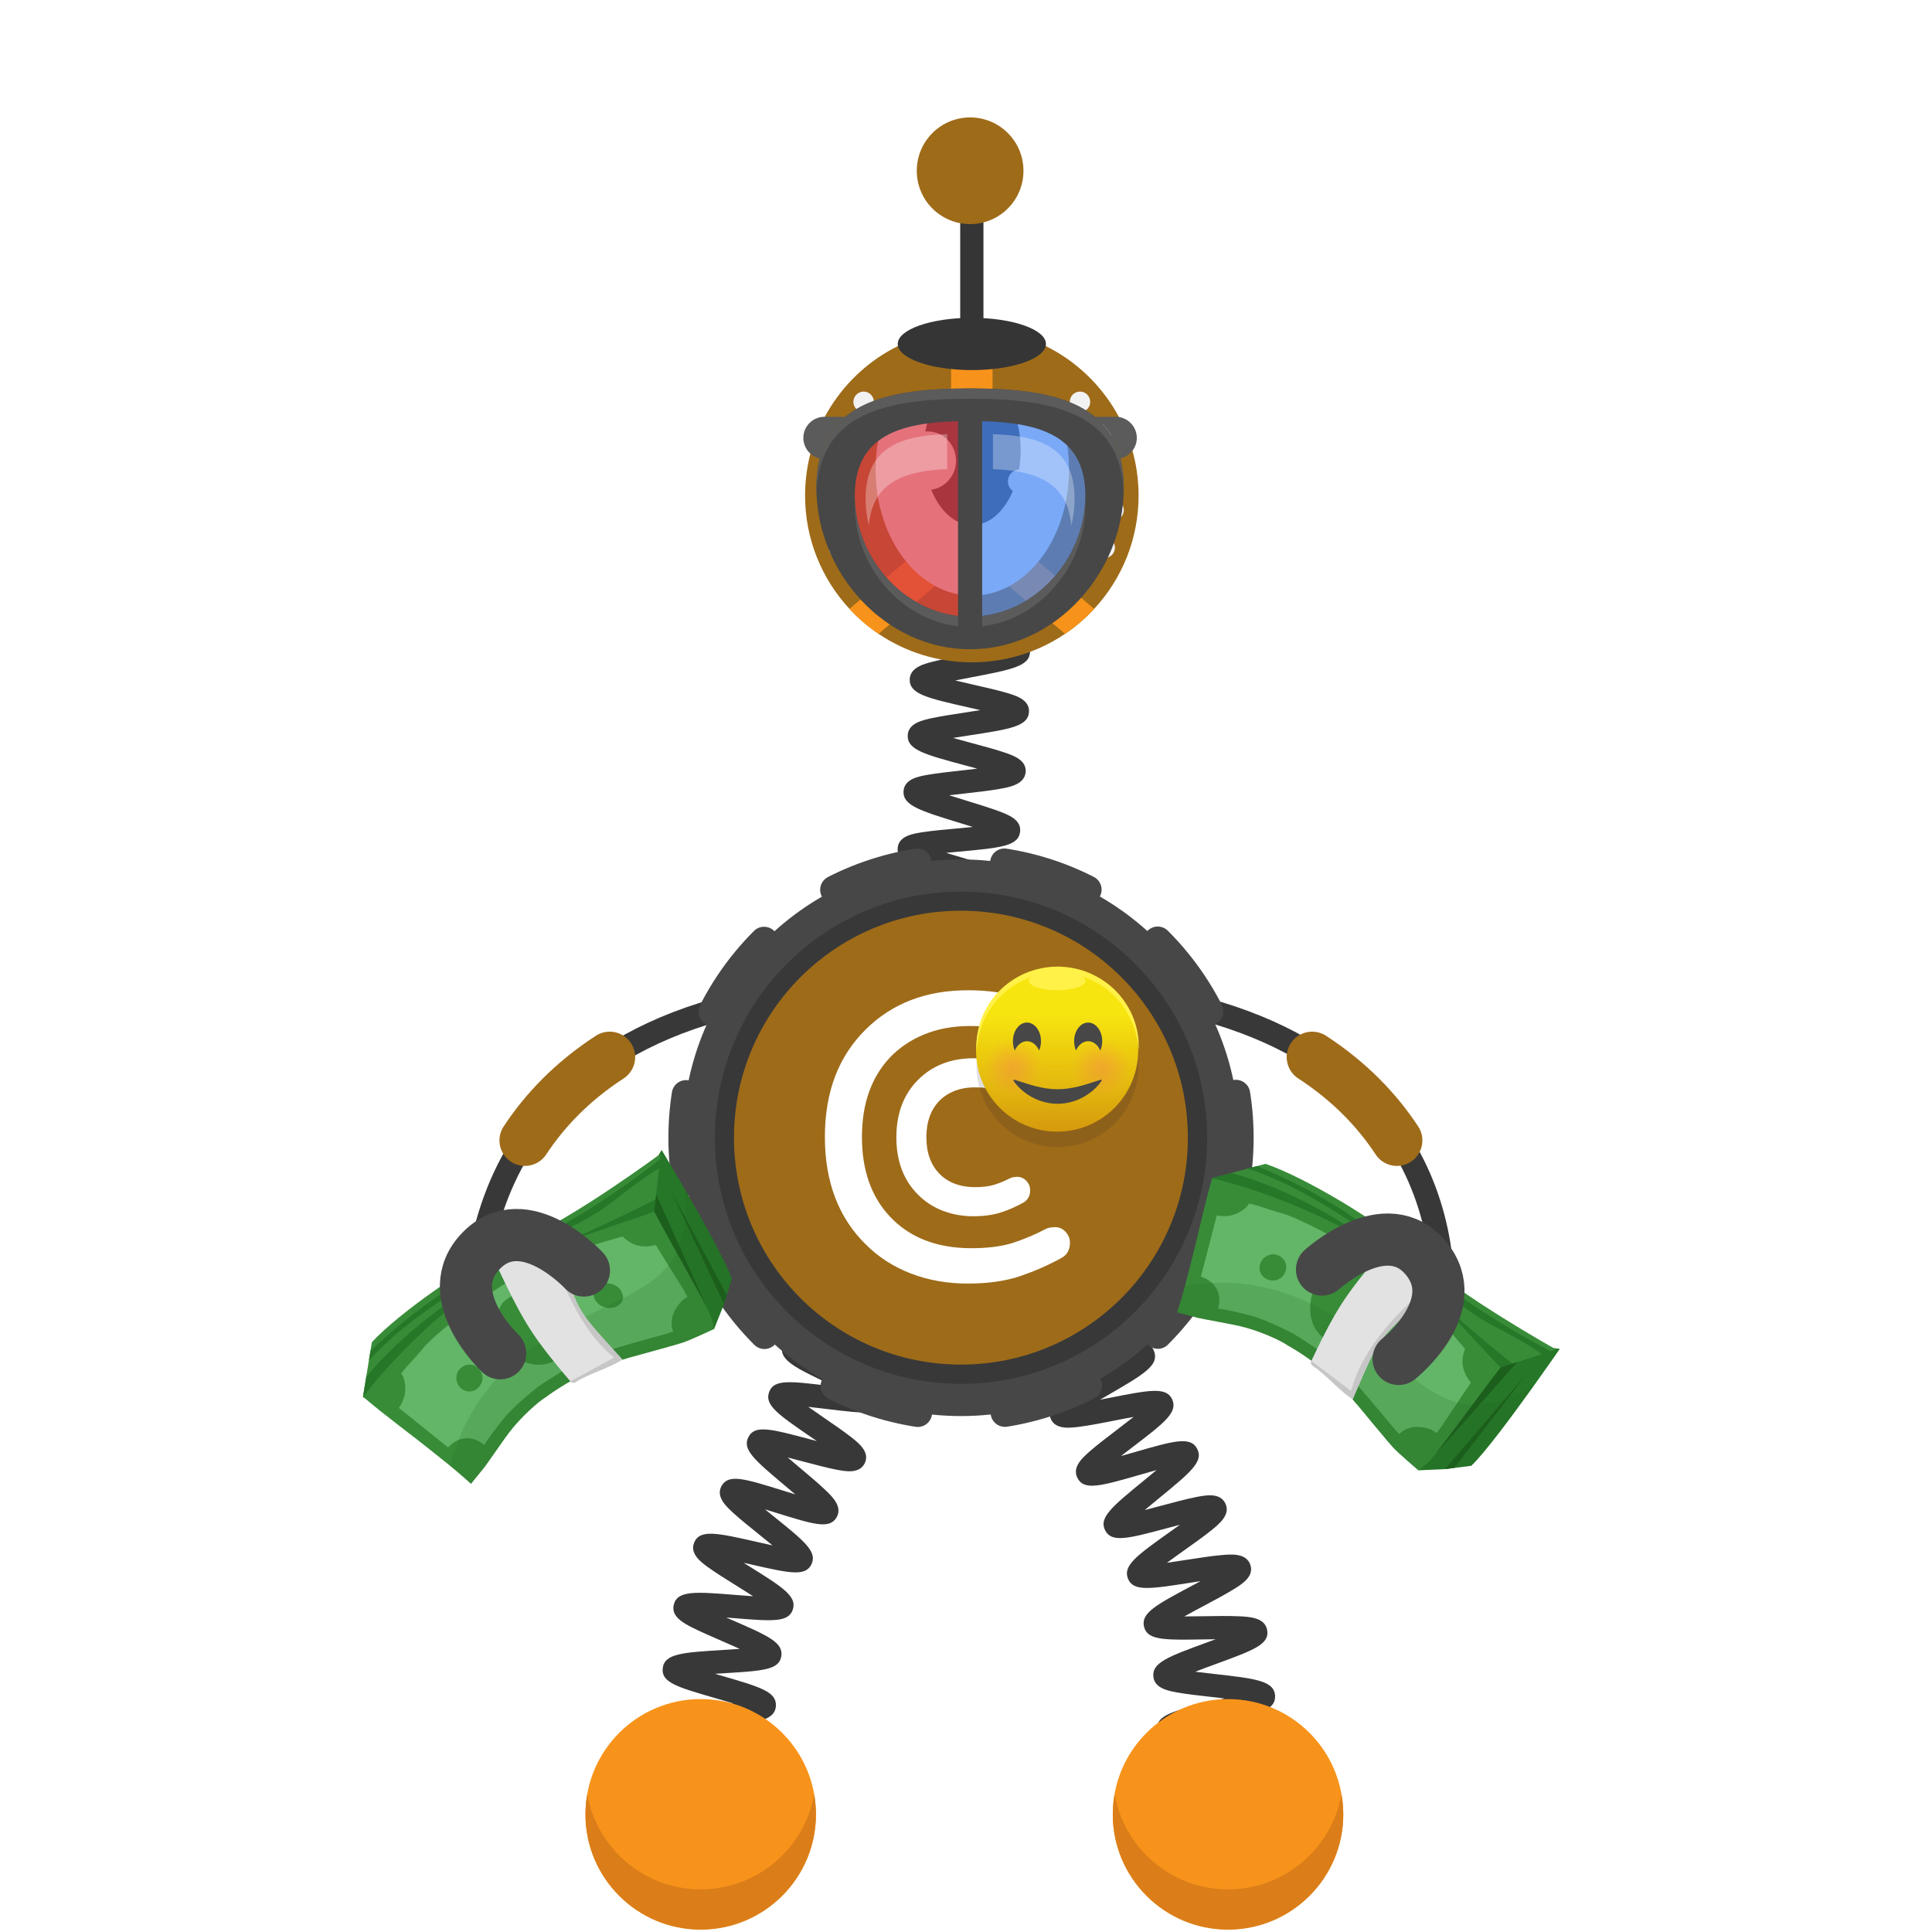 <svg width="1000" height="1000" viewBox="0 0 1000 1000" fill="none" xmlns="http://www.w3.org/2000/svg">
<rect width="1000" height="1000" fill="white"/>



<!-- next -->
<path d="M746.151 679.26C746.151 679.26 766.501 529.02 564.711 512.49" stroke="#383838" stroke-width="12.035" stroke-miterlimit="10"/>
<path d="M723.042 590.29C712.912 574.92 698.762 559.89 679.172 547.17" stroke="#9E6B19" stroke-width="26.366" stroke-miterlimit="10" stroke-linecap="round"/>
<path fill-rule="evenodd" clip-rule="evenodd" d="M729.023 660.51C724.453 654.59 715.853 653.44 709.913 657.94L693.743 670.78C687.833 675.35 686.673 683.95 691.173 689.89C695.743 695.81 704.343 696.97 710.283 692.46L726.453 679.62C732.433 675.03 733.593 666.42 729.023 660.51Z" fill="#383838"/>
<path d="M246.741 686.94C246.741 686.94 228.241 529.01 430.041 512.49" stroke="#383838" stroke-width="12.035" stroke-miterlimit="10"/>
<path d="M271.703 590.29C281.833 574.92 295.983 559.89 315.573 547.17" stroke="#9E6B19" stroke-width="26.366" stroke-miterlimit="10" stroke-linecap="round"/>
<path fill-rule="evenodd" clip-rule="evenodd" d="M257.377 657.291C262.417 651.771 271.087 651.331 276.637 656.321L291.687 670.461C297.197 675.501 297.647 684.171 292.657 689.721C287.617 695.241 278.947 695.681 273.397 690.691L258.357 676.551C252.767 671.471 252.327 662.801 257.377 657.291Z" fill="#383838"/>
<path d="M607.968 927.36C608.388 927.11 609.628 925.96 609.788 923.92L597.788 922.98C598.368 915.55 607.298 914.21 628.868 910.99C630.698 910.72 632.748 910.41 634.848 910.08C632.298 909.5 629.769 908.96 627.549 908.48C607.239 904.09 598.828 902.27 598.728 895.1C598.628 887.59 607.428 885.47 628.678 880.35C630.248 879.97 631.988 879.55 633.768 879.11C631.368 878.82 629.018 878.56 626.938 878.32C620.538 877.6 614.498 876.93 609.728 876.09C604.928 875.25 597.668 873.97 596.988 867.93C596.128 860.58 604.588 857.49 625.018 850.01C626.318 849.53 627.748 849.01 629.218 848.47C627.178 848.49 625.188 848.52 623.408 848.55C602.578 848.89 593.958 849.03 592.178 842.1C590.358 834.93 598.278 830.72 617.398 820.55C618.648 819.88 620.018 819.16 621.428 818.4C619.448 818.7 617.528 819 615.788 819.27C595.168 822.48 586.628 823.81 583.878 817.22C581.058 810.32 588.348 805.14 605.958 792.62C607.418 791.58 609.058 790.42 610.718 789.22C608.498 789.8 606.328 790.38 604.398 790.89C583.908 796.37 575.438 798.64 572.058 792.18C568.598 785.55 575.488 779.91 592.118 766.28C594.088 764.67 596.378 762.79 598.628 760.9C595.768 761.69 592.878 762.52 590.398 763.24C569.658 769.22 561.078 771.7 557.668 764.97C554.758 759.31 560.528 754.28 564.358 750.96C568.128 747.67 573.338 743.71 578.368 739.87C580.888 737.95 583.918 735.63 586.748 733.4C583.328 734.01 579.758 734.71 576.768 735.3C570.458 736.54 563.938 737.82 558.868 738.47C553.758 739.13 546.038 740.12 543.738 734.06C541.448 728.06 547.778 723.83 551.978 721.02C556.068 718.29 561.668 715.04 567.078 711.91C570.108 710.15 573.808 708.01 577.178 705.96C573.598 706.05 569.798 706.22 566.648 706.36C545.218 707.31 535.438 707.74 533.828 700.11C532.488 693.86 539.378 690.68 543.928 688.58C548.358 686.54 554.078 684.33 560.138 681.99C563.398 680.73 567.379 679.19 571.029 677.69C567.619 677.27 564.009 676.88 561.009 676.56C539.569 674.27 529.788 673.22 529.288 665.44C528.868 657.99 537.328 656 557.748 651.19C565.728 649.31 577.798 646.47 580.158 644.81C579.768 645.09 578.648 646.32 578.648 648.33H590.688C590.688 655.8 581.859 657.88 560.509 662.91C559.169 663.23 557.698 663.57 556.188 663.93C558.328 664.17 560.418 664.39 562.288 664.6C568.678 665.28 574.718 665.93 579.488 666.74C584.278 667.55 591.508 668.79 592.268 674.78C593.218 682.11 584.808 685.36 564.468 693.21C563.388 693.63 562.218 694.08 561.018 694.55C562.808 694.48 564.538 694.4 566.108 694.33C586.928 693.41 595.549 693.03 597.529 699.93C599.619 706.95 591.858 711.45 573.108 722.32C571.958 722.99 570.708 723.71 569.408 724.47C571.178 724.13 572.898 723.79 574.448 723.49C595.128 719.43 603.688 717.75 606.718 724.3C609.758 731.06 602.708 736.45 585.658 749.45C583.988 750.72 582.098 752.17 580.188 753.65C582.598 752.98 584.978 752.29 587.058 751.69C607.638 745.76 616.158 743.3 619.628 749.86C623.128 756.45 616.278 762.06 599.738 775.61C597.558 777.39 594.988 779.5 592.518 781.59C595.558 780.82 598.658 779.99 601.288 779.29C607.488 777.63 613.888 775.92 618.888 774.92C623.918 773.92 631.519 772.4 634.259 778.22C637.029 783.93 631.108 788.74 627.188 791.93C623.348 795.05 618.058 798.81 612.938 802.45C610.258 804.36 607.009 806.67 604.009 808.89C607.409 808.42 610.978 807.86 613.948 807.4C620.358 806.4 626.978 805.37 632.128 804.92C637.308 804.46 645.138 803.77 647.188 809.99C649.208 816.04 642.738 820.02 638.458 822.66C634.278 825.24 628.568 828.27 623.058 831.21C620.028 832.82 616.348 834.78 612.968 836.66C616.448 836.65 620.148 836.6 623.218 836.55C629.718 836.44 636.448 836.34 641.628 836.6C646.838 836.86 654.708 837.26 655.888 843.7C657.238 851.07 649.018 854.08 629.158 861.35C626.008 862.5 622.198 863.9 618.648 865.28C621.938 865.7 625.388 866.09 628.268 866.41C649.698 868.81 659.478 869.91 659.978 877.66C660.388 885.13 651.928 887.16 631.488 892.09C628.308 892.86 624.468 893.78 620.868 894.72C624.028 895.45 627.308 896.16 630.078 896.76C651.098 901.3 660.698 903.37 660.398 911.13C660.198 918.52 651.538 919.81 630.638 922.93C622.598 924.1 610.438 925.92 607.968 927.36Z" fill="#383838"/>
<path d="M505.141 627.51C502.631 621.58 508.871 616.81 513.001 613.65C517.151 610.48 522.771 606.73 528.211 603.11C530.161 601.81 532.411 600.31 534.651 598.79C531.501 599.33 528.291 599.93 525.561 600.44C519.441 601.58 513.121 602.76 508.271 603.35C503.341 603.96 495.881 604.87 493.601 599.07C490.821 591.93 498.581 587.01 517.321 575.14C519.341 573.86 521.681 572.38 523.991 570.88C520.671 571.35 517.271 571.87 514.391 572.32C507.991 573.31 501.941 574.25 497.101 574.7C492.161 575.16 484.681 575.85 482.621 569.94C480.461 563.87 487.051 559.45 491.411 556.53C495.801 553.59 501.701 550.17 507.401 546.87C509.551 545.63 512.051 544.18 514.501 542.72C510.961 543.02 507.301 543.39 504.211 543.7C497.801 544.35 491.741 544.96 486.921 545.15C481.971 545.35 474.491 545.64 472.781 539.6C470.601 532.08 479.631 527.71 499.411 518.13C501.801 516.97 504.621 515.61 507.361 514.24C503.491 514.16 499.371 514.16 495.971 514.15C489.541 514.14 483.471 514.14 478.681 513.84C473.721 513.53 466.241 513.07 465.231 506.82C463.921 499.05 473.401 495.95 494.181 489.15C496.961 488.24 500.291 487.15 503.451 486.06C499.711 485.37 495.701 484.72 492.391 484.17C486.161 483.15 479.731 482.09 474.891 480.98C469.921 479.84 462.411 478.11 462.501 471.63C462.501 465.24 470.041 463.56 475.021 462.46C479.901 461.38 486.371 460.36 492.641 459.39C495.601 458.93 499.121 458.38 502.491 457.8C499.511 456.88 496.451 455.98 493.851 455.22C487.591 453.38 481.121 451.48 476.231 449.7C471.341 447.91 463.961 445.21 464.641 438.79C465.261 432.63 472.641 431.5 477.531 430.74C482.321 430 488.411 429.45 494.851 428.86C497.461 428.62 500.491 428.34 503.501 428.03C501.291 427.34 499.111 426.67 497.191 426.08C475.841 419.53 467.011 416.82 467.691 409.23C468.311 403.1 475.561 401.85 480.351 401.01C485.081 400.19 491.091 399.52 497.451 398.81C499.981 398.53 502.901 398.2 505.811 397.85C503.701 397.27 501.621 396.71 499.781 396.22C478.331 390.46 469.451 388.07 469.841 380.49C470.191 374.33 477.451 372.77 482.251 371.73C486.991 370.71 493.021 369.79 499.411 368.81C501.831 368.44 504.611 368.02 507.401 367.56C505.261 367.06 503.151 366.58 501.281 366.16C479.691 361.26 470.761 359.23 470.861 351.68C471.031 345.48 478.231 343.64 482.991 342.42C487.721 341.21 494.021 340.01 500.111 338.84C508.181 337.3 520.371 334.97 522.801 333.42C522.361 333.7 521.111 334.98 521.111 337.13H533.151C533.151 344.78 524.141 346.5 502.371 350.66C499.971 351.12 497.191 351.65 494.431 352.21C497.711 353 501.091 353.77 503.951 354.42C510.261 355.85 516.221 357.21 520.881 358.57C525.621 359.96 532.791 362.05 532.611 368.25C532.311 375.96 523.211 377.35 501.231 380.71C498.831 381.08 496.041 381.5 493.281 381.95C496.591 382.89 500.021 383.81 502.911 384.59C509.141 386.26 515.021 387.84 519.601 389.38C524.271 390.95 531.341 393.32 530.891 399.52C530.391 406.02 522.561 407.42 517.391 408.34C512.161 409.28 505.361 410.04 498.791 410.77C496.521 411.02 493.911 411.31 491.291 411.63C494.531 412.68 497.881 413.71 500.721 414.58C506.851 416.46 512.641 418.24 517.131 419.92C521.721 421.64 528.651 424.24 528.021 430.37C527.231 437.99 518.071 438.82 495.941 440.85C494.031 441.02 491.881 441.22 489.681 441.44C492.311 442.24 494.941 443.01 497.231 443.68C503.201 445.43 509.361 447.24 513.971 448.91C518.611 450.59 525.611 453.12 525.181 459.23C524.691 466.57 515.851 467.95 494.491 471.29C493.471 471.45 492.371 471.62 491.241 471.8C492.321 471.98 493.351 472.15 494.331 472.31C515.641 475.81 524.461 477.25 525.041 484.52C525.541 491.56 518.021 494.02 497.911 500.6C496.471 501.07 494.891 501.59 493.261 502.13C494.201 502.13 495.121 502.13 495.981 502.13C518.201 502.16 527.391 502.17 529.121 509.45C530.771 516.34 523.661 519.78 504.661 528.98C502.621 529.97 500.311 531.09 497.971 532.24C499.741 532.07 501.461 531.9 503.011 531.74C525.121 529.51 534.271 528.58 536.601 535.78C538.531 541.56 532.351 545.66 528.271 548.36C524.251 551.02 519.001 554.07 513.431 557.29C511.311 558.52 508.881 559.93 506.451 561.36C508.591 561.04 510.681 560.72 512.541 560.43C534.451 557.04 543.511 555.63 546.171 562.72C548.351 568.47 542.311 572.84 538.321 575.73C534.381 578.58 529.221 581.85 523.751 585.31C521.601 586.67 519.121 588.24 516.661 589.84C519.011 589.42 521.321 588.99 523.351 588.61C545.031 584.57 554.001 582.9 556.851 589.9C559.201 595.64 553.241 600.17 549.291 603.16C545.401 606.12 540.051 609.68 534.871 613.12C528.051 617.66 517.741 624.53 516.101 626.89C516.401 626.46 517.051 624.79 516.211 622.81L505.141 627.51Z" fill="#383838"/>
<path d="M352.929 930.65C353.469 930.26 354.539 928.8 354.399 926.79L342.389 927.6C341.959 921.25 349.189 918.84 353.979 917.24C358.719 915.66 364.979 914.02 371.019 912.43C373.349 911.82 376.079 911.1 378.759 910.37C375.579 909.72 372.289 909.1 369.509 908.58C349.549 904.82 341.289 903.27 341.289 895.98C341.289 888.31 350.649 886.68 371.149 883.09C373.609 882.66 376.489 882.15 379.319 881.63C376.109 880.64 372.759 879.67 369.939 878.86C350.379 873.19 342.279 870.85 343.019 863.55C343.849 855.89 353.319 855.31 374.069 854.04C376.719 853.88 379.849 853.69 382.889 853.46C379.679 852 376.279 850.52 373.439 849.29C367.709 846.8 362.299 844.45 358.119 842.32C354.029 840.23 347.189 836.73 348.749 830.58C350.589 823.11 360.069 823.87 380.839 825.54C383.529 825.76 386.719 826.01 389.809 826.22C386.839 824.29 383.669 822.31 381.039 820.67C375.949 817.5 370.689 814.22 366.859 811.47C363.109 808.79 356.829 804.29 359.309 798.43C362.169 791.38 371.399 793.47 391.619 798.06C394.089 798.62 396.999 799.28 399.849 799.89C397.379 797.84 394.809 795.77 392.629 794.02C387.919 790.22 383.039 786.3 379.519 783.07C375.889 779.74 370.409 774.72 373.449 769.18C377.029 762.73 385.239 765.29 405.069 771.46C407.069 772.08 409.339 772.79 411.649 773.49C409.839 771.94 408.029 770.43 406.449 769.1C390.559 755.75 383.979 750.22 387.419 743.75C390.749 737.4 398.939 739.58 418.749 744.83C420.009 745.16 421.369 745.53 422.789 745.9C421.779 745.21 420.809 744.54 419.899 743.92C402.689 732.11 395.569 727.23 398.119 720.45C400.549 713.86 408.799 714.86 428.739 717.28C429.809 717.41 430.969 717.55 432.159 717.69C431.539 717.4 430.939 717.11 430.359 716.84C411.849 708.11 403.409 704.13 404.859 696.95C406.279 690.07 414.549 689.73 434.539 688.92C435.879 688.87 437.339 688.81 438.839 688.74C437.949 688.47 437.089 688.21 436.269 687.97C416.009 681.89 407.619 679.38 408.009 672.05C408.419 664.97 416.599 663.54 436.379 660.08C444.069 658.73 455.679 656.7 458.059 655.26C457.479 655.61 456.289 657 456.289 659.04H468.329C468.329 666.71 458.969 668.34 438.459 671.93C435.919 672.38 432.909 672.9 429.989 673.45C433.309 674.51 436.809 675.56 439.729 676.43C445.689 678.22 451.329 679.91 455.709 681.53C460.009 683.12 467.199 685.78 466.369 692.06C465.449 699.69 455.919 700.08 435.019 700.93C432.289 701.04 429.029 701.18 425.899 701.35C429.139 702.95 432.609 704.59 435.489 705.95C440.889 708.5 446.479 711.13 450.589 713.4C454.609 715.62 461.329 719.33 459.599 725.42C457.419 732.88 447.979 731.73 427.289 729.22C424.609 728.89 421.429 728.51 418.349 728.18C421.179 730.19 424.199 732.26 426.709 733.99C431.679 737.4 436.829 740.93 440.569 743.87C444.429 746.9 450.269 751.48 447.659 757.22C444.919 763.06 437.509 761.6 432.599 760.63C427.789 759.68 421.619 758.05 415.659 756.46C413.269 755.83 410.469 755.08 407.699 754.38C409.929 756.3 412.229 758.24 414.189 759.88C418.859 763.8 423.689 767.86 427.189 771.21C430.749 774.62 436.139 779.77 433.089 785.26C429.519 791.68 421.319 789.13 401.489 782.95C399.799 782.42 397.919 781.84 395.979 781.25C397.449 782.45 398.889 783.61 400.179 784.65C416.439 797.74 423.169 803.16 419.979 809.73C416.829 816.12 408.669 814.27 388.959 809.81C387.689 809.52 386.309 809.21 384.869 808.89C385.749 809.44 386.599 809.97 387.399 810.47C405.219 821.59 412.599 826.19 410.359 833.11C408.119 839.82 399.849 839.16 379.879 837.55C378.629 837.45 377.269 837.34 375.869 837.23C376.689 837.59 377.489 837.93 378.239 838.26C397.629 846.68 405.649 850.16 404.379 857.39C403.149 864.33 394.859 864.84 374.809 866.06C373.329 866.15 371.709 866.25 370.029 866.36C371.169 866.69 372.269 867.01 373.289 867.31C393.589 873.19 401.999 875.62 401.609 882.99C401.199 890.07 393.009 891.5 373.229 894.96C371.479 895.27 369.519 895.61 367.509 895.97C368.989 896.25 370.429 896.52 371.739 896.77C392.559 900.69 401.179 902.31 401.469 909.7C401.779 916.83 393.669 918.96 374.079 924.09C366.549 926.05 355.169 929.03 352.929 930.65Z" fill="#383838"/>
<path d="M497.425 732.95C576.985 732.95 641.475 668.46 641.475 588.9C641.475 509.34 576.985 444.85 497.425 444.85C417.865 444.85 353.375 509.34 353.375 588.9C353.375 668.45 417.865 732.95 497.425 732.95Z" fill="#474747"/>
<path d="M497.421 716.28C567.781 716.28 624.811 659.25 624.811 588.89C624.811 518.54 567.781 461.5 497.421 461.5C427.071 461.5 370.031 518.53 370.031 588.89C370.031 659.25 427.061 716.28 497.421 716.28Z" fill="#383838"/>
<path d="M599.282 690.74C655.532 634.48 655.532 543.28 599.282 487.02C543.032 430.77 451.822 430.77 395.562 487.02C339.302 543.28 339.302 634.48 395.562 690.74C451.812 746.99 543.022 746.99 599.282 690.74Z" stroke="#474747" stroke-width="14.819" stroke-miterlimit="10" stroke-linecap="round" stroke-dasharray="45.27 45.27"/>
<path d="M497.374 706.31C562.244 706.31 614.834 653.72 614.834 588.85C614.834 523.98 562.244 471.39 497.374 471.39C432.504 471.39 379.914 523.98 379.914 588.85C379.914 653.72 432.504 706.31 497.374 706.31Z" fill="#9E6B19"/>
<path fill-rule="evenodd" clip-rule="evenodd" d="M541.491 636C542.651 635.46 544.211 635.18 546.251 635.18C548.291 635.18 550.061 636 551.561 637.63C553.061 639.26 553.801 641.1 553.801 643.21C553.801 647.02 552.241 649.67 549.171 651.24C542.571 654.91 535.431 657.97 527.951 660.56C520.401 663.08 511.351 664.37 500.881 664.37C490.411 664.37 480.611 662.67 471.571 659.2C462.521 655.73 454.701 650.7 448.111 644.1C434.031 630.29 426.961 611.73 426.961 588.46C426.961 565.2 434.031 546.7 448.111 532.83C461.781 519.29 479.401 512.56 500.961 512.56C511.371 512.56 520.341 513.85 527.891 516.37C535.441 518.89 541.221 521.27 545.231 523.44C549.241 525.62 551.691 527.39 552.511 528.75C553.331 530.11 553.801 531.81 553.801 533.85C553.801 535.89 553.051 537.73 551.561 539.36C550.061 540.99 548.301 541.81 546.251 541.81C544.211 541.81 542.651 541.54 541.491 540.99C535.851 538 530.061 535.62 524.151 533.78C518.231 531.94 510.891 531.06 502.051 531.06C493.211 531.06 485.251 532.56 478.181 535.48C471.041 538.47 465.121 542.55 460.291 547.72C450.841 557.99 446.141 571.59 446.141 588.53C446.141 605.47 450.831 619.07 460.291 629.34C470.561 640.49 484.781 646.07 502.801 646.07C511.101 646.07 518.241 645.19 524.161 643.35C530.131 641.37 535.911 638.99 541.491 636Z" fill="white"/>
<path fill-rule="evenodd" clip-rule="evenodd" d="M524.15 612.459C524.69 612.189 525.511 612.049 526.531 612.049C527.551 612.049 528.431 612.459 529.181 613.269C529.931 614.089 530.271 615.039 530.271 616.059C530.271 617.959 529.52 619.329 527.96 620.069C524.63 621.909 521.091 623.469 517.351 624.699C513.611 625.929 509.05 626.599 503.82 626.599C498.58 626.599 493.691 625.709 489.201 624.009C484.711 622.309 480.771 619.789 477.431 616.459C470.361 609.519 466.891 600.269 466.891 588.639C466.891 577.009 470.431 567.759 477.431 560.819C484.301 554.089 493.071 550.689 503.891 550.689C509.131 550.689 513.62 551.299 517.36 552.599C521.1 553.899 524.03 555.049 526 556.139C528.04 557.229 529.2 558.109 529.67 558.789C530.08 559.469 530.281 560.289 530.281 561.309C530.281 562.329 529.94 563.209 529.19 564.029C528.44 564.849 527.561 565.249 526.541 565.249C525.521 565.249 524.701 565.109 524.161 564.839C521.371 563.339 518.451 562.189 515.521 561.239C512.601 560.289 508.85 559.879 504.5 559.879C500.15 559.879 496.131 560.629 492.531 562.119C488.991 563.619 486.001 565.659 483.621 568.239C478.931 573.409 476.551 580.209 476.551 588.639C476.551 597.069 478.931 603.869 483.621 609.039C488.791 614.619 495.86 617.399 504.84 617.399C508.99 617.399 512.531 616.929 515.521 616.039C518.431 615.119 521.36 613.889 524.15 612.459Z" fill="white" stroke="white" stroke-width="5.873"/>
<path d="M342.481 595.25C342.481 595.25 347.851 604.15 354.491 615.63C363.881 631.85 375.811 653.22 378.771 661.92L376.171 670.35L374.731 674.99L369.691 687.7L369.671 687.77L346.101 654.66L343.811 651.45L343.801 651.44L338.901 644.55L337.601 642.73L335.441 631.42L334.881 628.48L334.741 627.75L333.931 623.52L331.781 612.28L333.361 609.77L337.401 603.32L340.731 598.03L342.481 595.25Z" fill="#267728"/>
<path d="M341.957 597.14L338.447 628.96L213.167 731.88L187.867 723.1L189.567 712.61L190.937 704.15L191.747 699.16L192.467 694.72C205.727 680.3 244.087 652.57 270.207 641.75C296.337 630.93 341.957 597.14 341.957 597.14Z" fill="#388C38"/>
<path d="M260.466 657.021L260.436 657.05C260.426 657.06 260.416 657.06 260.406 657.07L260.466 657.021Z" fill="#388C38"/>
<path d="M244.071 767.69C244.061 767.7 244.041 767.72 244.071 767.69V767.69Z" fill="#388C38"/>
<path d="M338.847 626.69C338.887 626.79 338.927 626.91 338.977 627.05C339.067 627.31 339.187 627.63 339.327 627.99C339.527 628.5 339.817 629.18 340.207 630C342.167 634.12 346.327 641.67 350.107 648.25C350.997 649.8 351.867 651.29 352.677 652.68L352.717 652.74C354.637 656 356.247 658.64 357.107 659.88C358.057 661.26 358.407 661.77 358.467 661.88C358.367 661.76 357.977 661.24 357.947 661.21C357.937 661.22 358.027 661.35 358.257 661.69C358.377 661.86 358.457 661.99 358.517 662.09C358.397 661.94 358.407 661.98 359.247 663.31C360.557 665.37 363.557 671.48 365.667 676.1C365.817 676.42 365.947 676.73 366.077 677.03C366.717 678.45 367.237 679.67 367.567 680.52C368.817 683.78 369.557 687.03 369.697 687.7C369.727 687.78 369.727 687.82 369.727 687.82C369.727 687.82 356.577 694.01 353.137 695.02C349.697 696.03 353.477 694.92 349.037 696.25C345.177 697.41 331.167 701.18 324.927 702.92C324.017 703.17 323.257 703.39 322.727 703.54C322.437 703.62 322.187 703.7 321.957 703.77C318.927 704.66 320.837 704.07 319.347 704.56C319.177 704.62 319.047 704.65 318.957 704.69C318.907 704.7 318.877 704.71 318.847 704.72L318.927 704.71C318.867 704.73 318.707 704.79 318.377 704.9C316.857 705.43 312.467 707.09 310.987 707.66C310.867 707.71 310.757 707.75 310.687 707.78C310.677 707.79 310.667 707.8 310.657 707.8L310.597 707.82C310.507 707.86 310.367 707.91 310.177 707.98C309.507 708.24 308.207 708.79 306.757 709.42C304.527 710.4 301.947 711.57 300.847 712.11C299.027 713 299.127 712.95 297.767 713.64C296.557 714.26 296.527 714.3 295.237 714.98C295.077 715.07 294.897 715.16 294.697 715.26C292.847 716.21 287.537 719.6 285.937 720.72C285.677 720.9 285.517 721.01 285.417 721.1C285.407 721.11 285.397 721.12 285.377 721.13C285.367 721.14 285.347 721.15 285.347 721.15C285.337 721.15 285.327 721.16 285.317 721.17C285.307 721.18 285.297 721.18 285.287 721.19C285.197 721.24 285.077 721.32 284.897 721.44C283.477 722.38 284.607 721.8 281.577 723.78C278.557 725.76 270.137 732.87 263.677 741.28C261.397 744.13 252.357 757.38 250.857 759.31C249.357 761.24 245.837 765.46 244.667 766.92C244.267 767.42 244.127 767.61 244.087 767.66C244.087 767.66 244.087 767.66 244.077 767.67C244.047 767.69 243.957 767.77 243.747 768.01C242.557 766.83 239.737 764.49 238.867 763.68L238.547 763.39C238.637 763.47 238.867 763.69 238.567 763.42C238.377 763.25 238.347 763.23 238.347 763.23L237.857 762.79C237.757 762.7 237.387 762.39 236.437 761.57C235.817 761.03 234.617 760.04 233.087 758.79C227.717 754.43 218.357 746.99 215.957 745.15C215.157 744.53 214.767 744.23 214.607 744.1C214.587 744.08 214.557 744.05 214.507 744.03C214.467 744 214.427 743.96 214.377 743.92C214.337 743.89 214.297 743.86 214.257 743.83C214.267 743.82 214.227 743.8 214.157 743.76C214.147 743.74 214.137 743.73 214.117 743.73C214.087 743.7 214.047 743.67 213.997 743.64C213.807 743.5 213.507 743.27 213.037 742.91C210.357 740.87 199.697 732.59 196.687 730.19C193.667 727.8 192.817 727 191.027 725.57C189.237 724.14 189.487 724.12 187.867 723.1C188.387 722.58 188.527 722.46 188.537 722.46C188.667 722.31 188.987 721.99 189.607 721.33C192.007 718.77 192.907 717.64 197.447 712.32C200.277 708.99 202.187 706.46 205.397 702.7C207.307 700.45 209.687 697.77 213.017 694.2C220.637 686.03 239.077 670.08 253.527 661.06C255.277 659.97 256.967 658.98 258.577 658.12C259.137 657.82 259.697 657.53 260.237 657.26C260.347 657.16 260.407 657.09 260.447 657.04C262.047 656.05 261.907 656.22 263.987 654.97C266.077 653.7 272.857 650.22 274.867 649.32C275.007 649.26 275.127 649.2 275.217 649.16C275.217 649.16 275.217 649.16 275.227 649.16C275.237 649.15 275.237 649.15 275.237 649.15C275.257 649.14 275.277 649.14 275.277 649.13L275.287 649.12C275.317 649.1 275.367 649.08 275.427 649.06C275.437 649.05 275.457 649.04 275.467 649.04C275.547 648.99 275.667 648.94 275.817 648.87C277.527 648.08 281.847 646.11 283.867 645.26C283.877 645.26 283.877 645.26 283.887 645.25C283.927 645.24 283.957 645.23 283.987 645.22C284.027 645.2 284.057 645.19 284.087 645.17C284.117 645.17 284.127 645.16 284.147 645.15C284.147 645.15 284.157 645.14 284.167 645.14C284.177 645.13 284.207 645.12 284.227 645.12L284.237 645.11C284.247 645.1 284.257 645.1 284.277 645.1C284.317 645.08 284.347 645.07 284.367 645.06H284.377C284.397 645.05 284.417 645.04 284.427 645.04C284.447 645.03 284.487 645.02 284.527 645.01C284.537 645 284.557 644.99 284.567 644.99L284.557 644.98C284.577 644.97 284.587 644.97 284.587 644.97C284.687 644.94 284.797 644.89 284.917 644.84C285.147 644.75 285.317 644.68 285.447 644.63C285.487 644.62 285.517 644.61 285.537 644.6C285.537 644.6 285.567 644.58 285.597 644.58C285.607 644.58 285.627 644.57 285.657 644.56C285.927 644.45 286.517 644.22 287.677 643.76L287.717 643.74C287.817 643.71 287.917 643.67 288.017 643.62C288.027 643.63 288.027 643.62 288.027 643.62C288.567 643.41 289.217 643.15 289.987 642.85C292.237 641.96 296.077 640.72 300.687 639.29C311.197 635.99 325.757 631.6 334.767 627.75C336.057 627.19 337.247 626.65 338.277 626.13C338.477 626.45 338.627 626.64 338.717 626.74C338.847 626.93 338.877 626.85 338.847 626.69Z" fill="#388C38"/>
<path d="M338.556 625.82C338.586 625.85 338.796 626.42 338.846 626.7C338.606 626.05 338.546 625.82 338.556 625.82Z" fill="#388C38"/>
<path d="M287.871 643.25C287.901 643.33 287.921 643.4 287.951 643.47C287.971 643.52 287.991 643.57 288.021 643.64C288.341 644.5 289.2 646.78 290.61 650.08C292.08 653.51 294.16 658.04 296.82 663.18C299.45 668.27 302.661 673.96 306.451 679.78C310.311 685.7 314.761 691.77 319.811 697.47C321.451 699.34 323.17 701.16 324.94 702.92C324.03 703.17 323.271 703.39 322.741 703.54C322.451 703.62 322.201 703.7 321.971 703.77C318.941 704.66 320.85 704.07 319.36 704.56C319.19 704.62 319.061 704.65 318.971 704.69C318.971 704.69 318.96 704.7 318.94 704.71C318.88 704.73 318.721 704.79 318.391 704.9C316.871 705.43 312.48 707.09 311 707.66C310.88 707.71 310.771 707.75 310.701 707.78C310.691 707.79 310.68 707.8 310.67 707.8L310.61 707.82C310.52 707.86 310.38 707.91 310.19 707.98C309.52 708.24 308.221 708.79 306.771 709.42L306.4 708.9L302.851 703.83L294.541 691.96C294.541 691.96 294.531 691.95 294.531 691.94C294.431 691.73 293.531 689.83 292.241 687.11C290.561 683.59 288.24 678.69 286.15 674.27C285.88 673.69 285.611 673.12 285.351 672.57C283.061 667.74 281.23 663.83 281.13 663.58C280.99 663.2 280.841 658.55 280.741 654.28C280.631 650.49 280.57 646.98 280.57 646.98L285.46 644.76L287.661 643.76L287.701 643.74L287.871 643.25Z" fill="#388C38"/>
<path fill-rule="evenodd" clip-rule="evenodd" d="M338.893 644.56C332.943 645.92 328.033 645.01 323.583 641.19C323.133 640.82 322.703 640.41 322.263 639.97C311.903 643.02 301.433 645.82 291.373 649.76C291.273 649.8 291.443 649.74 291.433 649.75C291.063 649.89 290.793 650 290.593 650.09C290.373 650.17 290.233 650.22 290.123 650.26C289.583 650.49 290.183 650.3 287.233 651.43C287.213 651.44 287.173 651.45 287.153 651.46C285.643 652.03 283.313 653.07 280.723 654.3C276.143 656.47 270.733 659.21 267.633 660.97C264.923 662.5 266.153 661.94 266.343 661.88C266.223 661.96 265.363 662.42 262.323 663.99C262.093 664.12 261.833 664.25 261.563 664.4C252.463 669.47 225.743 689.67 219.123 697.69C212.303 705.95 212.643 704.49 207.633 710.96C208.433 711.82 208.903 712.91 209.223 714.23C210.533 719.57 209.583 724.14 206.453 728.73C206.953 729.14 207.593 729.65 208.293 730.21C210.983 732.37 214.723 735.37 216.083 736.45C216.523 736.8 216.753 736.99 216.863 737.07C216.883 737.08 216.943 737.14 217.113 737.28C217.923 737.93 217.183 737.33 218.123 738.1C219.073 738.86 217.853 737.9 220.013 739.62C222.173 741.35 228.903 746.74 231.883 749.18C233.113 748.14 234.083 747.04 235.493 746.22C236.073 745.88 236.663 745.59 237.283 745.34C238.163 744.99 239.093 744.72 240.053 744.56C241.323 744.34 242.533 744.39 243.803 744.56C243.893 744.58 244.613 744.72 244.803 744.78L245.733 745.02C247.553 745.74 249.133 746.65 250.643 747.92C252.753 744.58 255.853 740.41 258.013 737.62C260.163 734.83 257.813 738.18 260.723 734.22C263.623 730.27 275.353 719.83 280.153 716.63C283.693 714.28 287.773 711.68 290.883 709.88C291.993 709.22 292.983 708.68 293.763 708.29C296.753 706.8 295.293 707.49 296.533 706.88C296.753 706.77 296.893 706.71 296.973 706.67C296.973 706.67 296.983 706.66 297.023 706.65C297.033 706.64 297.043 706.64 297.053 706.63C297.103 706.61 297.193 706.57 297.333 706.49C298.283 706.03 298.983 705.64 300.233 705.04C301.463 704.45 300.743 704.8 302.823 703.86C302.883 703.84 302.943 703.8 303.003 703.78C305.053 702.86 310.753 700.59 314.083 699.37C314.523 699.2 314.923 699.06 315.273 698.95C317.143 698.3 316.693 698.46 317.173 698.32C317.443 698.24 318.033 698.07 319.533 697.58C319.613 697.55 319.683 697.53 319.773 697.5C324.273 696.08 340.473 691.6 344.283 690.53C348.163 689.46 346.463 689.81 347.883 689.41C347.993 689.38 348.083 689.35 348.153 689.33C348.163 689.32 348.163 689.32 348.163 689.32C348.173 689.31 348.183 689.31 348.193 689.31C348.253 689.29 348.293 689.28 348.333 689.27C348.323 689.27 348.313 689.28 348.303 689.27C348.323 689.26 348.363 689.25 348.403 689.24C348.413 689.25 348.413 689.23 348.413 689.23C346.353 683.12 348.523 678.18 352.703 673.55C353.583 672.58 354.693 672.04 355.773 671.39C355.803 671.37 355.853 671.35 355.873 671.32C355.213 670.14 354.363 668.58 353.753 667.55C353.163 666.55 353.753 667.52 353.123 666.47C353.103 666.45 353.083 666.42 353.073 666.39C353.073 666.39 353.073 666.38 353.053 666.36C353.043 666.35 353.043 666.34 353.033 666.33C353.023 666.31 353.013 666.29 353.003 666.27C352.973 666.22 352.943 666.17 352.923 666.14C352.923 666.13 352.913 666.12 352.913 666.12L352.903 666.11C352.893 666.09 352.883 666.07 352.883 666.06L352.873 666.05C352.873 666.04 352.863 666.03 352.863 666.03C352.703 665.78 352.473 665.4 352.133 664.85C351.053 663.07 348.523 659.05 345.913 654.87C345.193 653.73 344.473 652.58 343.773 651.46L343.763 651.45C342.053 648.71 340.483 646.17 339.443 644.42C339.283 644.47 339.093 644.52 338.893 644.56ZM238.203 708.39C239.893 706.72 242.103 706.05 244.163 706.42C245.523 706.66 246.813 707.35 247.843 708.49C250.423 711.36 250.373 715.33 247.733 718.08C245.093 720.83 241.053 720.98 238.323 718.23C236.863 716.76 236.123 714.84 236.203 712.96C236.243 711.32 236.903 709.69 238.203 708.39ZM294.533 691.95C294.393 694.25 293.793 696.54 292.663 698.91C292.053 700.2 291.533 700.8 290.553 701.81C289.573 702.83 288.613 703.74 287.133 704.45C286.963 704.53 286.813 704.6 286.643 704.67C280.293 707.51 274.013 706.72 268.013 703.22C267.843 703.13 267.673 703.02 267.503 702.92L265.563 701.76C264.063 700.53 262.523 699.27 261.363 697.68C260.513 696.5 259.763 695.32 259.133 694.12C255.993 688.19 255.623 681.99 259.293 675.68C260.443 673.69 262.003 672.71 263.723 671.5C264.053 671.26 264.413 671.06 264.783 670.87C265.943 670.28 267.253 669.89 268.413 669.6C269.943 669.24 271.063 669.01 272.633 669.12C277.243 669.4 281.153 670.8 284.623 673.18C285.133 673.52 285.643 673.9 286.143 674.29C287.383 675.27 288.583 676.38 289.733 677.62C289.963 677.86 290.153 678.11 290.333 678.36C290.683 678.85 291.123 679.42 291.403 679.92C292.553 682.03 293.423 684.1 293.953 686.18C294.453 688.1 294.653 690.01 294.533 691.95ZM318.253 676.56C316.523 677.14 314.653 677.14 312.943 676.63C310.953 676.04 309.173 674.75 308.103 672.9C306.093 669.46 307.573 665.87 311.343 664.62C315.103 663.38 319.603 664.9 321.593 668.39C322.293 669.62 322.553 670.84 322.423 671.96C322.203 674.03 320.673 675.75 318.253 676.56ZM353.143 666.42C353.143 666.43 353.153 666.44 353.153 666.45L353.173 666.47C353.163 666.46 353.153 666.44 353.143 666.42Z" fill="#63B567"/>
<path opacity="0.15" d="M354.488 615.63C363.878 631.85 375.808 653.22 378.768 661.92L376.168 670.35L374.728 674.99L369.688 687.7C369.718 687.78 369.718 687.82 369.718 687.82C369.718 687.82 356.568 694.01 353.128 695.02C349.688 696.03 353.468 694.92 349.028 696.25C345.168 697.41 331.158 701.18 324.918 702.92C324.008 703.17 323.248 703.39 322.718 703.54C322.428 703.62 322.178 703.7 321.948 703.77C314.538 708.52 305.228 710.65 297.848 715.41C297.008 715.94 295.898 715.77 295.248 715.01L295.228 714.99C295.068 715.08 294.888 715.17 294.688 715.27C292.838 716.22 287.528 719.61 285.928 720.73C285.668 720.91 285.508 721.02 285.408 721.11C285.398 721.12 285.388 721.13 285.368 721.14C285.358 721.15 285.338 721.16 285.338 721.16C285.328 721.16 285.318 721.17 285.308 721.18C285.298 721.19 285.288 721.19 285.278 721.2C285.188 721.25 285.068 721.33 284.888 721.45C283.468 722.39 284.598 721.81 281.568 723.79C278.548 725.77 270.128 732.88 263.668 741.29C261.388 744.14 252.348 757.39 250.848 759.32C249.348 761.25 245.828 765.47 244.658 766.93C244.258 767.43 244.118 767.62 244.078 767.67C244.078 767.67 244.078 767.67 244.068 767.68C244.038 767.7 243.948 767.78 243.738 768.02C242.548 766.84 239.728 764.5 238.858 763.69L238.538 763.4C238.628 763.48 238.858 763.7 238.558 763.43C238.368 763.26 238.338 763.24 238.338 763.24L237.848 762.8C237.748 762.71 237.378 762.4 236.428 761.58C235.808 761.04 234.608 760.05 233.078 758.8C234.088 754.57 235.478 750.04 237.328 745.33C242.678 731.69 251.978 716.58 268.028 703.22C271.438 700.38 275.148 697.63 279.188 694.98C283.648 692.06 288.018 689.47 292.258 687.12C292.838 686.81 293.398 686.49 293.968 686.18C296.298 684.91 298.598 683.71 300.838 682.57C301.538 682.21 302.218 681.87 302.898 681.53C304.098 680.93 305.278 680.35 306.448 679.77C308.658 678.68 310.838 677.64 312.948 676.62C316.258 675.02 319.418 673.5 322.428 671.96C332.218 666.99 340.308 662.02 345.948 654.86C346.008 654.79 346.058 654.73 346.098 654.66C347.628 652.7 348.978 650.59 350.118 648.25C350.148 648.21 350.168 648.17 350.178 648.12C350.698 647.07 351.178 645.98 351.598 644.83C353.048 641.03 354.038 636.73 354.518 631.76C354.568 631.24 354.618 630.71 354.648 630.17C354.988 625.85 354.928 621.03 354.488 615.63Z" fill="#1C5E1C"/>
<path d="M287.87 643.25C287.9 643.33 287.92 643.4 287.95 643.47C287.96 643.53 287.98 643.59 288 643.64C288.77 646.01 289.49 648.21 290.14 650.25C292.07 656.23 293.55 660.9 294.87 664.77C297.39 672.14 299.37 676.58 302.89 681.54C305.98 685.93 310.28 690.72 317.2 698.3C318.71 699.95 320.35 701.74 322.12 703.69C322.06 703.72 322.02 703.75 321.97 703.78C314.56 708.53 305.25 710.66 297.87 715.42C297.03 715.95 295.92 715.78 295.27 715.02L295.24 714.99C293.71 713.19 292.27 711.49 290.91 709.87C289.4 708.05 287.98 706.32 286.64 704.68C283.83 701.21 281.389 698.06 279.169 694.99C276.469 691.26 274.09 687.65 271.77 683.74C269.48 679.88 267.23 675.73 264.78 670.87C263.75 668.84 262.69 666.7 261.58 664.39C260.62 662.42 259.619 660.33 258.569 658.12C258.179 657.28 257.779 656.44 257.359 655.57C266.519 651.35 275.62 646.88 285.27 643.98C286.14 643.73 287.01 643.48 287.87 643.25Z" fill="#E2E2E2"/>
<path d="M342 599.71C342 599.71 304.479 630.48 264.359 647.43C264.359 647.43 297.66 637.52 317.22 621.86C336.78 606.2 345.209 602.59 345.209 602.59L342 599.71Z" fill="#267728"/>
<path d="M340.729 626.37C340.319 626.83 302.1 639.54 293.43 642.56C293.43 642.56 326.34 627.9 342.01 619.31C357.68 610.72 348.109 632.29 348.109 632.29L340.729 626.37Z" fill="#267728"/>
<path d="M347.758 617.3L350.877 623.13L354.658 630.18L376.178 670.35L374.738 674.99L354.528 631.76L350.778 623.76L347.758 617.3Z" fill="#1C5E1C"/>
<path d="M253.585 661.03C211.645 690.47 187.875 723.1 187.875 723.1L189.575 712.61C218.135 678.86 252.565 661.55 253.585 661.03Z" fill="#267728"/>
<path d="M260.135 653.73C219.305 676.17 199.595 694.43 190.945 704.16L191.755 699.17C232.725 660.78 259.255 653.94 260.135 653.73Z" fill="#267728"/>
<path d="M339.639 618.25L339.938 618.93L366.128 677.12L338.648 627.17L339.639 618.25Z" fill="#1C5E1C"/>
<path d="M287.866 643.25C287.896 643.33 287.916 643.4 287.946 643.47C287.956 643.53 287.976 643.59 287.996 643.64C288.766 646.01 289.486 648.21 290.136 650.25C292.066 656.23 293.546 660.9 294.866 664.77C297.386 672.14 299.366 676.58 302.886 681.54C305.976 685.93 310.276 690.72 317.196 698.3C318.706 699.95 320.346 701.74 322.116 703.69C322.056 703.72 322.016 703.75 321.966 703.78C314.556 708.53 305.246 710.66 297.866 715.42C297.026 715.95 295.916 715.78 295.266 715.02L295.236 714.99L306.406 708.91L317.855 702.67C316.555 701.61 315.316 700.5 314.116 699.35C308.866 694.34 304.475 688.53 300.835 682.57C297.545 677.2 294.846 671.7 292.676 666.57C290.246 660.84 288.476 655.57 287.246 651.42C286.416 648.63 285.836 646.35 285.456 644.78C285.446 644.73 285.426 644.69 285.416 644.65C285.356 644.41 285.316 644.2 285.266 643.99C286.136 643.73 287.006 643.48 287.866 643.25Z" fill="#C6C6C6"/>
<path d="M807.351 698.189C807.351 698.189 801.441 706.739 793.721 717.519C782.801 732.749 768.221 752.419 761.521 758.689L752.771 759.789L747.951 760.389L734.291 761.019L734.211 761.029L754.691 725.919L756.681 722.509V722.499L760.941 715.199L762.071 713.269L771.491 706.649L773.941 704.929L774.551 704.499L778.081 702.019L787.441 695.439L790.371 695.849L797.911 696.879L804.101 697.739L807.351 698.189Z" fill="#267728"/>
<path d="M805.421 698.49L774.971 708.38L629.621 636.53L627.211 609.86L637.471 607.1L645.741 604.87L650.621 603.56L654.971 602.39C673.571 608.54 714.621 632.1 735.231 651.46C755.851 670.81 805.421 698.49 805.421 698.49Z" fill="#388C38"/>
<path d="M717.32 648.84L717.28 648.83C717.27 648.83 717.26 648.81 717.25 648.81L717.32 648.84Z" fill="#388C38"/>
<path d="M609.703 679.42C609.683 679.41 609.663 679.41 609.703 679.42V679.42Z" fill="#388C38"/>
<path d="M777.204 707.819C777.124 707.899 777.034 707.989 776.934 708.089C776.734 708.279 776.493 708.519 776.213 708.799C775.823 709.189 775.324 709.739 774.744 710.429C771.794 713.909 766.624 720.809 762.184 726.959C761.134 728.409 760.134 729.809 759.204 731.119L759.164 731.179C756.984 734.269 755.243 736.829 754.463 738.109C753.593 739.549 753.274 740.069 753.204 740.169C753.264 740.029 753.584 739.459 753.604 739.419C753.594 739.419 753.513 739.549 753.293 739.899C753.183 740.079 753.103 740.209 753.043 740.299C753.133 740.129 753.103 740.149 752.233 741.469C750.893 743.509 746.563 748.749 743.213 752.579C742.983 752.839 742.754 753.099 742.534 753.339C741.504 754.499 740.603 755.489 739.963 756.129C737.503 758.609 734.843 760.619 734.293 761.019C734.233 761.069 734.193 761.089 734.193 761.089C734.193 761.089 723.144 751.649 720.804 748.929C718.474 746.209 721.033 749.199 718.003 745.699C715.363 742.659 706.153 731.439 702.003 726.469C701.393 725.739 700.894 725.139 700.534 724.719C700.344 724.489 700.164 724.289 700.014 724.109C697.964 721.719 699.284 723.219 698.224 722.049C698.094 721.909 698.013 721.819 697.943 721.749C697.913 721.709 697.894 721.679 697.874 721.659L697.914 721.729C697.864 721.679 697.754 721.559 697.514 721.309C696.404 720.139 693.084 716.829 691.954 715.709C691.854 715.619 691.774 715.539 691.724 715.479C691.714 715.479 691.693 715.469 691.693 715.459L691.653 715.419C691.583 715.349 691.473 715.249 691.333 715.109C690.823 714.599 689.783 713.639 688.613 712.589C686.803 710.959 684.673 709.089 683.733 708.309C682.173 707.019 682.263 707.089 681.063 706.129C680.003 705.279 679.954 705.269 678.804 704.369C678.664 704.259 678.503 704.139 678.323 703.999C676.693 702.709 671.424 699.259 669.744 698.259C669.474 698.099 669.304 697.989 669.184 697.939C669.174 697.939 669.154 697.929 669.144 697.919C669.124 697.909 669.114 697.899 669.104 697.899C669.094 697.889 669.083 697.879 669.073 697.879C669.063 697.879 669.054 697.859 669.034 697.859C668.944 697.799 668.824 697.719 668.644 697.609C667.204 696.699 668.204 697.489 665.144 695.539C662.094 693.609 652.163 688.849 641.833 686.419C638.303 685.519 622.504 682.719 620.124 682.149C617.744 681.579 612.453 680.109 610.633 679.639C610.013 679.479 609.784 679.429 609.724 679.409C609.724 679.409 609.723 679.409 609.713 679.409C609.673 679.389 609.573 679.349 609.273 679.249C609.853 677.679 610.833 674.139 611.213 673.019L611.343 672.609C611.303 672.719 611.203 673.029 611.323 672.639C611.403 672.399 611.414 672.359 611.414 672.359L611.613 671.729C611.653 671.599 611.784 671.129 612.144 669.939C612.384 669.159 612.794 667.649 613.304 665.739C615.074 659.049 618.003 647.449 618.693 644.519C618.933 643.539 619.043 643.059 619.093 642.859C619.103 642.829 619.114 642.789 619.124 642.739C619.144 642.689 619.154 642.639 619.164 642.579C619.184 642.529 619.184 642.479 619.204 642.429C619.214 642.429 619.213 642.389 619.233 642.309C619.253 642.289 619.253 642.279 619.253 642.259C619.263 642.219 619.283 642.169 619.293 642.109C619.343 641.879 619.433 641.509 619.563 640.939C620.323 637.659 623.484 624.539 624.434 620.809C625.374 617.069 625.753 615.969 626.323 613.749C626.893 611.529 627.013 611.739 627.273 609.859C627.963 610.119 628.133 610.199 628.133 610.209C628.323 610.269 628.744 610.429 629.604 610.719C632.924 611.859 634.323 612.209 641.043 614.149C645.243 615.359 648.333 616.059 653.083 617.439C655.923 618.259 659.343 619.319 663.963 620.889C674.543 624.469 696.673 634.719 710.833 644.179C712.543 645.329 714.143 646.459 715.593 647.569C716.103 647.959 716.593 648.349 717.063 648.729C717.203 648.789 717.293 648.809 717.343 648.829C718.903 649.879 718.693 649.829 720.693 651.209C722.713 652.599 728.673 657.339 730.313 658.799C730.433 658.899 730.524 658.979 730.604 659.049C730.604 659.049 730.603 659.049 730.613 659.059C730.623 659.059 730.624 659.059 730.624 659.059C730.644 659.079 730.643 659.089 730.653 659.089H730.664C730.704 659.109 730.734 659.139 730.784 659.189C730.804 659.199 730.813 659.209 730.813 659.219C730.893 659.279 730.993 659.359 731.113 659.469C732.533 660.709 736.103 663.829 737.713 665.319C737.723 665.329 737.723 665.329 737.733 665.339C737.753 665.369 737.774 665.399 737.804 665.419C737.834 665.449 737.863 665.469 737.883 665.489C737.893 665.519 737.903 665.519 737.923 665.529C737.923 665.529 737.933 665.529 737.943 665.549C737.963 665.559 737.984 665.569 737.994 665.599H738.003C738.013 665.599 738.023 665.619 738.023 665.629C738.053 665.659 738.083 665.679 738.093 665.699L738.104 665.709C738.124 665.729 738.134 665.739 738.144 665.739C738.164 665.759 738.183 665.779 738.213 665.819C738.233 665.829 738.244 665.839 738.244 665.849V665.839C738.264 665.859 738.264 665.869 738.264 665.869C738.334 665.939 738.423 666.029 738.523 666.119C738.703 666.289 738.834 666.419 738.934 666.509C738.954 666.539 738.984 666.569 738.994 666.579C738.994 666.579 739.023 666.599 739.043 666.629C739.053 666.639 739.063 666.659 739.093 666.679C739.303 666.879 739.763 667.319 740.653 668.189L740.684 668.219C740.754 668.299 740.824 668.369 740.914 668.439C740.914 668.449 740.923 668.449 740.923 668.449C741.343 668.859 741.834 669.339 742.434 669.919C744.174 671.609 746.873 674.589 750.083 678.209C757.413 686.439 767.403 697.899 774.613 704.519C775.653 705.469 776.634 706.329 777.534 707.049C777.334 707.359 777.213 707.579 777.153 707.709C776.983 707.909 777.064 707.909 777.204 707.819Z" fill="#388C38"/>
<path d="M777.883 707.189C777.873 707.229 777.443 707.659 777.203 707.809C777.693 707.329 777.873 707.179 777.883 707.189Z" fill="#388C38"/>
<path d="M741.134 668.159C741.074 668.209 741.014 668.269 740.964 668.319C740.934 668.359 740.884 668.399 740.834 668.449C740.174 669.089 738.454 670.819 736.034 673.459C733.514 676.219 730.244 679.969 726.644 684.509C723.084 688.999 719.224 694.269 715.474 700.119C711.664 706.079 707.964 712.619 704.844 719.569C703.824 721.839 702.864 724.149 701.984 726.489C701.374 725.759 700.874 725.159 700.514 724.739C700.324 724.509 700.144 724.309 699.994 724.129C697.944 721.739 699.264 723.239 698.204 722.069C698.074 721.929 697.994 721.839 697.924 721.769C697.924 721.769 697.914 721.769 697.894 721.749C697.844 721.699 697.734 721.579 697.494 721.329C696.384 720.159 693.064 716.849 691.934 715.729C691.834 715.639 691.754 715.559 691.704 715.499C691.694 715.499 691.674 715.489 691.674 715.479L691.634 715.439C691.564 715.369 691.454 715.269 691.314 715.129C690.804 714.619 689.764 713.659 688.594 712.609L688.914 712.059L692.074 706.739L699.474 694.289C699.474 694.289 699.474 694.279 699.494 694.269C699.644 694.089 701.004 692.489 702.954 690.199C705.474 687.219 708.984 683.089 712.144 679.359C712.564 678.869 712.964 678.389 713.364 677.929C716.834 673.859 719.634 670.579 719.824 670.379C720.114 670.089 724.284 668.049 728.144 666.189C731.554 664.539 734.724 663.039 734.724 663.039L738.754 666.589L740.564 668.179L740.594 668.209L741.134 668.159Z" fill="#388C38"/>
<path fill-rule="evenodd" clip-rule="evenodd" d="M760.944 715.209C757.254 710.339 756.064 705.499 757.724 699.859C757.884 699.299 758.074 698.729 758.294 698.149C751.254 689.959 744.394 681.569 736.664 674.029C736.584 673.949 736.704 674.089 736.704 674.079C736.424 673.799 736.214 673.599 736.054 673.449C735.894 673.279 735.784 673.169 735.704 673.099C735.274 672.699 735.694 673.169 733.454 670.949C733.434 670.929 733.414 670.909 733.394 670.889C732.254 669.749 730.354 668.059 728.164 666.189C724.304 662.909 719.574 659.109 716.694 657.009C714.184 655.169 715.204 656.059 715.334 656.209C715.214 656.139 714.434 655.539 711.764 653.419C711.554 653.259 711.324 653.079 711.084 652.899C702.724 646.699 673.324 630.649 663.284 627.909C652.954 625.089 654.424 624.799 646.464 622.899C646.004 623.979 645.214 624.859 644.134 625.699C639.804 629.089 635.254 630.109 629.784 629.129C629.614 629.759 629.414 630.549 629.194 631.419C628.334 634.769 627.144 639.399 626.704 641.089C626.564 641.629 626.494 641.929 626.454 642.059C626.444 642.079 626.424 642.169 626.364 642.379C626.104 643.389 626.344 642.469 626.034 643.639C625.734 644.809 626.104 643.309 625.424 645.989C624.744 648.669 622.594 657.019 621.594 660.739C623.054 661.429 624.444 661.869 625.774 662.809C626.324 663.189 626.834 663.619 627.314 664.069C627.994 664.729 628.624 665.459 629.164 666.269C629.884 667.339 630.334 668.459 630.714 669.689C630.734 669.779 630.904 670.489 630.934 670.689L631.094 671.629C631.184 673.579 631.004 675.399 630.464 677.299C634.384 677.849 639.454 678.959 642.884 679.779C646.304 680.589 642.294 679.819 647.104 680.849C651.904 681.869 666.234 688.259 671.124 691.329C674.724 693.589 678.764 696.239 681.694 698.329C682.744 699.069 683.644 699.749 684.334 700.299C686.914 702.409 685.694 701.359 686.764 702.239C686.954 702.399 687.074 702.499 687.134 702.549C687.134 702.549 687.144 702.549 687.174 702.579C687.184 702.579 687.194 702.599 687.204 702.599C687.244 702.629 687.324 702.699 687.444 702.799C688.254 703.479 688.894 703.949 689.964 704.849C691.004 705.729 690.394 705.219 692.104 706.729C692.154 706.779 692.204 706.809 692.254 706.859C693.934 708.349 698.344 712.619 700.824 715.149C701.154 715.489 701.454 715.789 701.704 716.059C703.064 717.499 702.734 717.149 703.064 717.529C703.244 717.749 703.644 718.209 704.714 719.379C704.764 719.439 704.824 719.499 704.884 719.569C708.034 723.089 718.774 736.009 721.324 739.039C723.894 742.129 722.874 740.729 723.824 741.859C723.904 741.949 723.964 742.019 724.004 742.079C724.014 742.079 724.014 742.079 724.014 742.079C724.024 742.079 724.034 742.099 724.034 742.109C724.074 742.149 724.104 742.189 724.124 742.219C724.114 742.209 724.104 742.199 724.114 742.199C724.134 742.219 724.154 742.239 724.184 742.279C724.184 742.289 724.194 742.279 724.194 742.279C728.914 737.889 734.314 737.839 740.244 739.739C741.494 740.139 742.434 740.929 743.474 741.649C743.514 741.669 743.544 741.699 743.584 741.709C744.394 740.619 745.464 739.209 746.154 738.219C746.824 737.269 746.184 738.209 746.874 737.199C746.884 737.169 746.904 737.149 746.934 737.119C746.934 737.119 746.944 737.109 746.954 737.089C746.954 737.079 746.974 737.069 746.974 737.059C746.994 737.039 747.004 737.029 747.014 737.009C747.054 736.959 747.084 736.919 747.094 736.879C747.104 736.869 747.114 736.859 747.114 736.859V736.849C747.134 736.829 747.144 736.819 747.144 736.809V736.799C747.154 736.789 747.164 736.779 747.164 736.779C747.324 736.529 747.584 736.169 747.934 735.629C749.104 733.909 751.734 729.949 754.474 725.849C755.224 724.719 755.964 723.599 756.704 722.499V722.489C758.504 719.809 760.174 717.329 761.334 715.659C761.174 715.519 761.054 715.369 760.944 715.209ZM661.334 649.689C663.554 650.539 665.074 652.279 665.584 654.309C665.924 655.649 665.834 657.109 665.214 658.519C663.664 662.059 660.024 663.639 656.424 662.369C652.834 661.089 651.034 657.479 652.414 653.859C653.154 651.919 654.594 650.459 656.344 649.759C657.864 649.109 659.624 649.039 661.334 649.689ZM699.494 694.269C697.344 695.089 695.004 695.489 692.374 695.429C690.944 695.409 690.184 695.179 688.864 694.699C687.534 694.229 686.304 693.729 685.054 692.669C684.914 692.549 684.784 692.439 684.654 692.309C679.454 687.689 677.594 681.639 678.314 674.729C678.324 674.529 678.354 674.329 678.374 674.139L678.634 671.889C679.134 670.009 679.654 668.089 680.624 666.379C681.354 665.119 682.124 663.949 682.954 662.879C687.064 657.579 692.564 654.699 699.834 655.439C702.124 655.669 703.654 656.689 705.464 657.749C705.814 657.959 706.154 658.199 706.474 658.459C707.494 659.279 708.384 660.309 709.124 661.239C710.084 662.489 710.754 663.419 711.304 664.889C712.944 669.209 713.274 673.339 712.534 677.489C712.434 678.099 712.304 678.719 712.144 679.329C711.764 680.869 711.234 682.409 710.584 683.979C710.454 684.289 710.304 684.559 710.154 684.829C709.854 685.349 709.514 685.989 709.164 686.449C707.714 688.359 706.184 690.009 704.504 691.349C702.974 692.609 701.314 693.579 699.494 694.269ZM723.284 709.559C722.044 708.219 721.274 706.519 721.034 704.739C720.754 702.679 721.194 700.529 722.444 698.799C724.754 695.559 728.634 695.429 731.314 698.349C733.994 701.269 734.454 705.989 732.094 709.249C731.264 710.389 730.254 711.129 729.184 711.469C727.214 712.119 725.014 711.429 723.284 709.559ZM746.874 737.189C746.864 737.199 746.854 737.209 746.844 737.209L746.834 737.239C746.844 737.219 746.854 737.209 746.874 737.189Z" fill="#63B567"/>
<path opacity="0.15" d="M793.71 717.519C782.79 732.749 768.21 752.419 761.51 758.689L752.76 759.789L747.94 760.389L734.28 761.019C734.22 761.069 734.18 761.089 734.18 761.089C734.18 761.089 723.13 751.649 720.79 748.929C718.46 746.209 721.02 749.199 717.99 745.699C715.35 742.659 706.14 731.439 701.99 726.469C701.38 725.739 700.88 725.139 700.52 724.719C700.33 724.489 700.15 724.289 700 724.109C692.63 719.309 686.85 711.699 679.48 706.929C678.65 706.379 678.35 705.299 678.77 704.399L678.78 704.369C678.64 704.259 678.48 704.139 678.3 703.999C676.67 702.709 671.4 699.259 669.72 698.259C669.45 698.099 669.28 697.989 669.16 697.939C669.15 697.939 669.13 697.929 669.12 697.919C669.1 697.909 669.09 697.899 669.08 697.899C669.07 697.889 669.06 697.879 669.05 697.879C669.04 697.879 669.03 697.859 669.01 697.859C668.92 697.799 668.8 697.719 668.62 697.609C667.18 696.699 668.18 697.489 665.12 695.539C662.07 693.609 652.14 688.849 641.81 686.419C638.28 685.519 622.48 682.719 620.1 682.149C617.72 681.579 612.43 680.109 610.61 679.639C609.99 679.479 609.76 679.429 609.7 679.409C609.7 679.409 609.7 679.409 609.69 679.409C609.65 679.389 609.55 679.349 609.25 679.249C609.83 677.679 610.81 674.139 611.19 673.019L611.32 672.609C611.28 672.719 611.18 673.029 611.3 672.639C611.38 672.399 611.39 672.359 611.39 672.359L611.59 671.729C611.63 671.599 611.76 671.129 612.12 669.939C612.36 669.159 612.77 667.649 613.28 665.739C617.55 664.919 622.25 664.319 627.3 664.069C641.93 663.339 659.53 665.589 678.31 674.729C682.3 676.669 686.34 678.919 690.41 681.519C694.9 684.379 699.07 687.299 702.95 690.199C703.47 690.599 703.99 690.979 704.51 691.379C706.62 692.989 708.67 694.579 710.63 696.159C711.24 696.649 711.83 697.129 712.42 697.609C713.46 698.459 714.48 699.289 715.48 700.129C717.38 701.699 719.23 703.249 721.03 704.759C723.85 707.109 726.54 709.379 729.18 711.479C737.74 718.359 745.6 723.679 754.44 725.889C754.53 725.919 754.61 725.929 754.68 725.949C757.1 726.539 759.57 726.899 762.17 726.979C762.22 726.989 762.26 726.989 762.32 726.979C763.49 727.029 764.68 727.009 765.91 726.919C769.96 726.679 774.3 725.809 779.03 724.209C779.52 724.039 780.03 723.869 780.53 723.679C784.61 722.169 788.98 720.139 793.71 717.519Z" fill="#1C5E1C"/>
<path d="M741.129 668.16C741.069 668.21 741.009 668.27 740.959 668.32C740.909 668.36 740.859 668.39 740.829 668.44C738.979 670.12 737.269 671.67 735.679 673.11C731.019 677.33 727.369 680.6 724.399 683.4C718.719 688.73 715.489 692.36 712.409 697.61C709.679 702.23 707.089 708.12 703.019 717.54C702.139 719.6 701.179 721.82 700.139 724.24C700.089 724.2 700.039 724.18 699.989 724.14C692.619 719.34 686.839 711.73 679.469 706.96C678.639 706.41 678.339 705.33 678.759 704.43L678.769 704.39C679.779 702.26 680.739 700.24 681.659 698.34C682.689 696.21 683.689 694.21 684.629 692.32C686.639 688.33 688.509 684.81 690.389 681.53C692.679 677.54 694.989 673.88 697.599 670.16C700.169 666.49 703.039 662.73 706.449 658.49C707.869 656.72 709.389 654.87 711.039 652.91C712.439 651.22 713.929 649.45 715.509 647.58C716.109 646.88 716.709 646.17 717.339 645.43C724.959 652.04 732.779 658.5 739.379 666.11C739.989 666.78 740.569 667.47 741.129 668.16Z" fill="#E2E2E2"/>
<path d="M803.079 699.579C803.079 699.579 759.598 678.039 727.648 648.439C727.648 648.439 750.379 674.709 772.699 686.109C795.019 697.509 801.769 703.689 801.769 703.689L803.079 699.579Z" fill="#267728"/>
<path d="M778.259 709.389C777.669 709.199 750.369 679.589 744.039 672.939C744.039 672.939 770.939 696.909 785.209 707.659C799.479 718.409 775.889 718.559 775.889 718.559L778.259 709.389Z" fill="#267728"/>
<path d="M789.428 712.069L785.397 717.309L780.528 723.659L752.758 759.799L747.938 760.389L779.028 724.189L784.778 717.479L789.428 712.069Z" fill="#1C5E1C"/>
<path d="M710.829 644.229C666.739 618.109 627.219 609.869 627.219 609.869L637.479 607.109C679.999 619.249 709.939 643.509 710.829 644.229Z" fill="#267728"/>
<path d="M720.18 647.19C682.94 619.21 658.18 608.75 645.75 604.87L650.63 603.56C702.48 625.11 719.62 646.48 720.18 647.19Z" fill="#267728"/>
<path d="M785.213 705.06L784.733 705.61L742.453 753.42L776.683 707.83L785.213 705.06Z" fill="#1C5E1C"/>
<path d="M741.129 668.159C741.069 668.209 741.009 668.269 740.959 668.319C740.909 668.359 740.859 668.389 740.829 668.439C738.979 670.119 737.269 671.669 735.679 673.109C731.019 677.329 727.369 680.599 724.399 683.399C718.719 688.729 715.489 692.359 712.409 697.609C709.679 702.229 707.089 708.119 703.019 717.539C702.139 719.599 701.179 721.819 700.139 724.239C700.089 724.199 700.039 724.179 699.989 724.139C692.619 719.339 686.839 711.729 679.469 706.959C678.639 706.409 678.339 705.329 678.759 704.429L678.769 704.389L688.899 712.069L699.299 719.939C699.729 718.319 700.239 716.729 700.789 715.169C703.199 708.329 706.689 701.929 710.619 696.159C714.159 690.949 718.069 686.229 721.849 682.139C726.069 677.569 730.149 673.789 733.429 670.959C735.629 669.059 737.469 667.589 738.749 666.599C738.789 666.569 738.819 666.539 738.849 666.519C739.039 666.369 739.219 666.239 739.389 666.109C739.989 666.779 740.569 667.469 741.129 668.159Z" fill="#C6C6C6"/>
<path d="M723.921 703.39C723.921 703.39 758.511 675.96 738.081 651.25C717.651 626.54 684.281 657.1 684.281 657.1" stroke="#474747" stroke-width="27" stroke-miterlimit="10" stroke-linecap="round" stroke-linejoin="round"/>
<path d="M258.893 700.45C258.893 700.45 226.693 670.24 249.103 647.32C271.513 624.4 302.233 657.61 302.233 657.61" stroke="#474747" stroke-width="27" stroke-miterlimit="10" stroke-linecap="round" stroke-linejoin="round"/>



<!-- next -->
<path d="M362.681 998.74C395.621 998.74 422.331 972.03 422.331 939.09C422.331 906.15 395.621 879.44 362.681 879.44C329.741 879.44 303.031 906.15 303.031 939.09C303.031 972.03 329.741 998.74 362.681 998.74Z" fill="#F7931A"/>
<path fill-rule="evenodd" clip-rule="evenodd" d="M362.681 977.93C333.301 977.93 308.951 956.64 303.981 928.69C303.371 932.09 303.031 935.56 303.031 939.1C303.031 972.02 329.761 998.75 362.681 998.75C395.601 998.75 422.331 972.02 422.331 939.1C422.331 935.56 421.991 932.09 421.381 928.69C416.481 956.64 392.071 977.93 362.681 977.93Z" fill="#DB7E19"/>
<path d="M635.619 998.74C668.559 998.74 695.269 972.03 695.269 939.09C695.269 906.15 668.559 879.44 635.619 879.44C602.679 879.44 575.969 906.15 575.969 939.09C575.969 972.03 602.679 998.74 635.619 998.74Z" fill="#F7931A"/>
<path fill-rule="evenodd" clip-rule="evenodd" d="M635.625 977.93C606.245 977.93 581.894 956.64 576.934 928.69C576.324 932.09 575.984 935.56 575.984 939.1C575.984 972.02 602.714 998.75 635.634 998.75C668.554 998.75 695.284 972.02 695.284 939.1C695.284 935.56 694.944 932.09 694.334 928.69C689.354 956.64 665.005 977.93 635.625 977.93Z" fill="#DB7E19"/>



<!-- next -->
<path d="M589.323 256.51C589.323 279.16 580.603 299.76 566.343 315.15C561.843 320.01 556.793 324.35 551.283 328.07C537.503 337.38 520.893 342.82 503.013 342.82C485.133 342.82 468.513 337.38 454.743 328.07C449.243 324.35 444.183 320.01 439.683 315.15C425.423 299.76 416.703 279.16 416.703 256.51C416.703 222.57 436.293 193.21 464.773 179.11C473.243 174.91 482.513 172.07 492.283 170.86C495.803 170.42 499.373 170.2 503.013 170.2C506.643 170.2 510.223 170.42 513.743 170.86C523.513 172.07 532.783 174.91 541.253 179.11C569.743 193.22 589.323 222.58 589.323 256.51Z" fill="#9E6B19"/>
<path d="M563.052 204.59C563.052 204.59 563.012 204.55 563.012 204.54C561.122 202.31 557.812 202.06 555.582 203.94C553.352 205.83 553.092 209.18 554.972 211.41C556.022 212.65 557.512 213.29 559.012 213.29C560.222 213.29 561.432 212.88 562.422 212.04C564.662 210.16 564.932 206.83 563.052 204.59ZM574.592 222.63C573.382 219.98 570.262 218.81 567.602 220.01C564.942 221.21 563.762 224.34 564.972 227C564.992 227.04 565.032 227.14 565.052 227.18C565.962 229.06 567.852 230.16 569.812 230.16C570.582 230.16 571.372 229.99 572.112 229.63C574.722 228.36 575.822 225.24 574.592 222.63ZM580.962 243.22C580.952 243.17 580.932 243.06 580.922 243.01C580.412 240.14 577.682 238.23 574.792 238.74C571.922 239.25 570.022 241.98 570.512 244.84C570.932 247.43 573.172 249.28 575.722 249.28C575.982 249.28 576.242 249.26 576.502 249.22C579.402 248.8 581.392 246.11 580.962 243.22ZM576.872 258.7C573.972 258.44 571.422 260.58 571.142 263.47C570.842 266.34 572.902 268.93 575.782 269.27C575.992 269.29 576.202 269.31 576.402 269.31C579.042 269.31 581.332 267.33 581.642 264.64C581.652 264.57 581.662 264.51 581.662 264.43C581.932 261.52 579.782 258.96 576.872 258.7ZM573.662 278.51C570.942 277.49 567.902 278.86 566.862 281.56C565.802 284.25 567.102 287.3 569.782 288.39C570.442 288.66 571.112 288.79 571.772 288.79C573.862 288.79 575.842 287.54 576.672 285.5L576.742 285.32C577.782 282.58 576.402 279.54 573.662 278.51Z" fill="#F2F2F2"/>
<path d="M450.43 203.94C448.2 202.06 444.889 202.32 442.999 204.54C442.999 204.55 442.959 204.59 442.959 204.59C441.079 206.82 441.359 210.15 443.589 212.04C444.579 212.87 445.789 213.29 446.999 213.29C448.509 213.29 449.999 212.65 451.049 211.41C452.929 209.18 452.67 205.83 450.43 203.94ZM438.419 220.01C435.769 218.81 432.639 219.98 431.439 222.63C430.209 225.24 431.309 228.36 433.909 229.63C434.659 229.99 435.45 230.16 436.22 230.16C438.18 230.16 440.069 229.06 440.979 227.18C440.999 227.14 441.049 227.04 441.059 227C442.259 224.34 441.069 221.21 438.419 220.01ZM431.22 238.75C428.34 238.24 425.609 240.15 425.089 243.02C425.079 243.07 425.069 243.18 425.059 243.23C424.629 246.12 426.619 248.81 429.509 249.24C429.769 249.28 430.029 249.3 430.289 249.3C432.839 249.3 435.079 247.45 435.499 244.86C435.989 241.99 434.08 239.25 431.22 238.75ZM434.879 263.47C434.599 260.58 432.049 258.45 429.149 258.7C426.239 258.96 424.089 261.52 424.349 264.43C424.359 264.5 424.359 264.57 424.369 264.64C424.689 267.33 426.969 269.31 429.619 269.31C429.829 269.31 430.03 269.29 430.24 269.27C433.11 268.93 435.179 266.34 434.879 263.47ZM439.159 281.56C438.119 278.85 435.079 277.48 432.359 278.51C429.629 279.54 428.249 282.58 429.269 285.32L429.339 285.5C430.169 287.55 432.16 288.79 434.24 288.79C434.91 288.79 435.579 288.66 436.229 288.39C438.919 287.31 440.219 284.26 439.159 281.56Z" fill="#F2F2F2"/>
<path d="M566.339 315.15C561.839 320.01 556.789 324.35 551.279 328.07L503.009 287.26L454.74 328.07C449.24 324.35 444.18 320.01 439.68 315.15L492.279 270.68V170.86C495.799 170.42 499.369 170.2 503.009 170.2C506.639 170.2 510.22 170.42 513.74 170.86V270.68L566.339 315.15Z" fill="#F7931A"/>
<path d="M503.016 191.56C524.206 191.56 541.376 185.5 541.376 178.03C541.376 170.56 524.206 164.5 503.016 164.5C481.826 164.5 464.656 170.56 464.656 178.03C464.656 185.5 481.826 191.56 503.016 191.56Z" fill="#353535"/>
<path d="M503.016 89.27V178.03" stroke="#353535" stroke-width="12.035" stroke-miterlimit="10"/>
<path d="M502.133 116C517.383 116 529.744 103.64 529.744 88.39C529.744 73.14 517.383 60.78 502.133 60.78C486.883 60.78 474.523 73.14 474.523 88.39C474.513 103.64 486.883 116 502.133 116Z" fill="#9E6B19"/>



<!-- next -->
<path d="M553.32 243.03C553.32 279.09 530.911 308.31 503.261 308.31C475.621 308.31 453.211 279.09 453.211 243.03C453.211 234.18 454.561 225.74 457.011 218.05C464.321 215.17 472.961 212.53 482.631 210.91C494.951 208.83 508.951 208.41 524.061 211.26C532.361 212.82 541.001 215.37 549.881 219.18C552.101 226.57 553.32 234.61 553.32 243.03Z" fill="white"/>
<path d="M528.293 232.91C528.293 254.38 517.093 271.8 503.263 271.8C489.443 271.8 478.242 254.38 478.242 232.91C478.242 224.74 479.863 217.17 482.633 210.91C494.953 208.83 508.952 208.41 524.062 211.26C526.732 217.45 528.293 224.89 528.293 232.91Z" fill="#353535"/>
<path d="M480.144 253.58C488.254 253.58 494.833 246.8 494.833 238.44C494.833 230.08 488.254 223.3 480.144 223.3C472.034 223.3 465.453 230.08 465.453 238.44C465.453 246.8 472.034 253.58 480.144 253.58Z" fill="white"/>
<path d="M527.623 255.25C530.893 255.25 533.544 252.52 533.544 249.16C533.544 245.8 530.893 243.07 527.623 243.07C524.353 243.07 521.703 245.8 521.703 249.16C521.703 252.52 524.353 255.25 527.623 255.25Z" fill="white"/>



<!-- next -->
<path opacity="0.7" d="M439.082 220.19C439.082 220.19 496.503 209.71 497.643 210.62C498.783 211.53 501.232 327.73 501.232 327.73L471.662 317.48L432.242 286.44L437.253 239.79L439.082 220.19Z" fill="#DB3743"/>
<path opacity="0.7" d="M565.424 220.19C565.424 220.19 508.003 209.71 506.863 210.62C505.723 211.53 503.273 327.73 503.273 327.73L532.844 317.48L572.264 286.44L567.254 239.79L565.424 220.19Z" fill="#4285F4"/>
<path d="M502.112 201.05C458.182 201.05 422.562 208.58 422.562 252.51C422.562 296.44 458.182 336.06 502.112 336.06C546.052 336.06 581.662 296.44 581.662 252.51C581.662 208.58 546.052 201.05 502.112 201.05ZM442.452 256.53C442.452 225.69 465.852 218.77 495.862 218.01V318.83C465.852 315.36 442.452 287.36 442.452 256.53ZM508.362 318.82V218.01C538.372 218.77 561.772 225.69 561.772 256.53C561.772 287.36 538.372 315.36 508.362 318.82Z" fill="#474747"/>
<path d="M577.482 215.72H566.812C573.122 220.97 577.683 227.97 579.973 237.29C584.793 236.15 588.412 231.81 588.412 226.65C588.422 220.64 583.502 215.72 577.482 215.72Z" fill="#5B5B5B"/>
<path d="M437.414 215.72H426.744C420.724 215.72 415.805 220.64 415.805 226.66C415.805 231.82 419.424 236.16 424.244 237.3C426.544 227.97 431.104 220.97 437.414 215.72Z" fill="#5B5B5B"/>
<path d="M502.112 206.37C545.242 206.37 580.333 213.65 581.603 255.49C581.643 254.5 581.662 253.51 581.662 252.52C581.662 208.58 546.042 201.06 502.112 201.06C458.182 201.06 422.562 208.59 422.562 252.52C422.562 253.51 422.582 254.5 422.622 255.49C423.892 213.65 458.982 206.37 502.112 206.37Z" fill="#5B5B5B"/>
<path d="M561.771 261.84C561.771 260.94 561.752 260.07 561.712 259.21C560.402 288.97 537.501 315.46 508.371 318.82V324.14C538.371 320.68 561.771 292.68 561.771 261.84Z" fill="#5B5B5B"/>
<path d="M495.86 324.14V318.82C466.72 315.46 443.831 288.97 442.521 259.21C442.481 260.07 442.461 260.94 442.461 261.84C442.451 292.68 465.85 320.68 495.86 324.14Z" fill="#5B5B5B"/>
<path opacity="0.3" d="M554.493 272.07C555.593 267.57 556.193 262.88 556.193 258.11C556.193 231.4 537.683 225.4 513.953 224.74V242.82C535.693 243.66 552.703 249.35 554.493 272.07Z" fill="white"/>
<path opacity="0.3" d="M449.735 272.07C448.635 267.57 448.035 262.88 448.035 258.11C448.035 231.4 466.545 225.4 490.275 224.74V242.82C468.535 243.66 451.525 249.35 449.735 272.07Z" fill="white"/>



<!-- next -->
<path opacity="0.15" d="M547.388 593.74C570.556 593.74 589.337 574.958 589.337 551.79C589.337 528.621 570.556 509.84 547.388 509.84C524.219 509.84 505.438 528.621 505.438 551.79C505.438 574.958 524.219 593.74 547.388 593.74Z" fill="#382B2B"/>
<path d="M547.161 585.74C570.329 585.74 589.111 566.958 589.111 543.79C589.111 520.621 570.329 501.84 547.161 501.84C523.993 501.84 505.211 520.621 505.211 543.79C505.211 566.958 523.993 585.74 547.161 585.74Z" fill="url(#paint0_linear_1942_5120)"/>
<path d="M569.991 570.23C579.612 570.23 587.411 562.43 587.411 552.81C587.411 543.189 579.612 535.39 569.991 535.39C560.37 535.39 552.57 543.189 552.57 552.81C552.57 562.43 560.37 570.23 569.991 570.23Z" fill="url(#paint1_radial_1942_5120)"/>
<path d="M524.334 569.98C533.817 569.98 541.504 562.292 541.504 552.81C541.504 543.327 533.817 535.64 524.334 535.64C514.851 535.64 507.164 543.327 507.164 552.81C507.164 562.292 514.851 569.98 524.334 569.98Z" fill="url(#paint2_radial_1942_5120)"/>
<path d="M547.158 512.55C555.287 512.55 561.877 510.361 561.877 507.66C561.877 504.959 555.287 502.77 547.158 502.77C539.028 502.77 532.438 504.959 532.438 507.66C532.438 510.361 539.028 512.55 547.158 512.55Z" fill="#FFF148"/>
<path d="M570.501 538.93C570.501 540.69 570.141 542.34 569.521 543.76C568.271 540.87 565.921 538.93 563.241 538.93C560.541 538.93 558.191 540.88 556.941 543.76C556.321 542.34 555.961 540.68 555.961 538.93C555.961 533.6 559.221 529.27 563.241 529.27C567.241 529.27 570.501 533.59 570.501 538.93Z" fill="#474747"/>
<path d="M538.821 538.93C538.821 540.69 538.461 542.34 537.841 543.76C536.591 540.87 534.242 538.93 531.562 538.93C528.862 538.93 526.511 540.88 525.261 543.76C524.641 542.34 524.281 540.68 524.281 538.93C524.281 533.6 527.542 529.27 531.562 529.27C535.562 529.27 538.821 533.59 538.821 538.93Z" fill="#474747"/>
<path d="M525.009 558.84C529.129 560.11 532.84 561.46 536.54 562.35C540.22 563.27 543.81 563.78 547.39 563.79C550.97 563.77 554.55 563.27 558.24 562.35C561.94 561.46 565.659 560.11 569.779 558.84C569.979 558.78 570.189 558.89 570.249 559.08C570.289 559.19 570.26 559.31 570.2 559.41C567.75 563 564.38 565.88 560.47 567.99C556.56 570.09 552.009 571.32 547.399 571.32C542.789 571.31 538.24 570.08 534.33 567.99C530.42 565.87 527.049 563 524.589 559.41C524.469 559.24 524.519 559.01 524.689 558.89C524.779 558.82 524.899 558.8 525.009 558.84Z" fill="#474747"/>
<path d="M505.451 543.79C505.121 538.29 506.001 532.69 507.951 527.45C509.921 522.22 512.971 517.35 516.891 513.28C520.791 509.19 525.581 505.94 530.791 503.69C536.021 501.47 541.71 500.34 547.4 500.3C553.09 500.34 558.78 501.47 564.01 503.69C569.22 505.94 574.011 509.18 577.911 513.28C581.831 517.35 584.881 522.22 586.851 527.45C588.801 532.69 589.681 538.3 589.351 543.79C589.001 538.3 587.72 532.93 585.46 528.03C583.23 523.11 580.061 518.68 576.221 514.98C568.521 507.58 558.011 503.33 547.411 503.39C536.811 503.33 526.301 507.58 518.601 514.98C514.761 518.68 511.58 523.12 509.36 528.03C507.08 532.93 505.801 538.3 505.451 543.79Z" fill="#FFF148"/>
<defs>
<linearGradient id="paint0_linear_1942_5120" x1="547.158" y1="503.329" x2="547.158" y2="585.841" gradientUnits="userSpaceOnUse">
<stop offset="0.262" stop-color="#F7E50F"/>
<stop offset="1" stop-color="#D69A0D"/>
</linearGradient>
<radialGradient id="paint1_radial_1942_5120" cx="0" cy="0" r="1" gradientUnits="userSpaceOnUse" gradientTransform="translate(569.987 552.809) scale(17.419 17.419)">
<stop stop-color="#F78B49" stop-opacity="0.5"/>
<stop offset="0.382" stop-color="#F78D48" stop-opacity="0.309"/>
<stop offset="0.562" stop-color="#F79543" stop-opacity="0.219"/>
<stop offset="0.699" stop-color="#F7A23A" stop-opacity="0.15"/>
<stop offset="0.816" stop-color="#F7B42F" stop-opacity="0.092"/>
<stop offset="0.917" stop-color="#F7CB1F" stop-opacity="0.041"/>
<stop offset="1" stop-color="#F7E50F" stop-opacity="0"/>
</radialGradient>
<radialGradient id="paint2_radial_1942_5120" cx="0" cy="0" r="1" gradientUnits="userSpaceOnUse" gradientTransform="translate(524.331 552.809) scale(17.166 17.166)">
<stop stop-color="#F78B49" stop-opacity="0.5"/>
<stop offset="0.382" stop-color="#F78D48" stop-opacity="0.309"/>
<stop offset="0.562" stop-color="#F79543" stop-opacity="0.219"/>
<stop offset="0.699" stop-color="#F7A23A" stop-opacity="0.15"/>
<stop offset="0.816" stop-color="#F7B42F" stop-opacity="0.092"/>
<stop offset="0.917" stop-color="#F7CB1F" stop-opacity="0.041"/>
<stop offset="1" stop-color="#F7E50F" stop-opacity="0"/>
</radialGradient>
</defs>
</svg>
